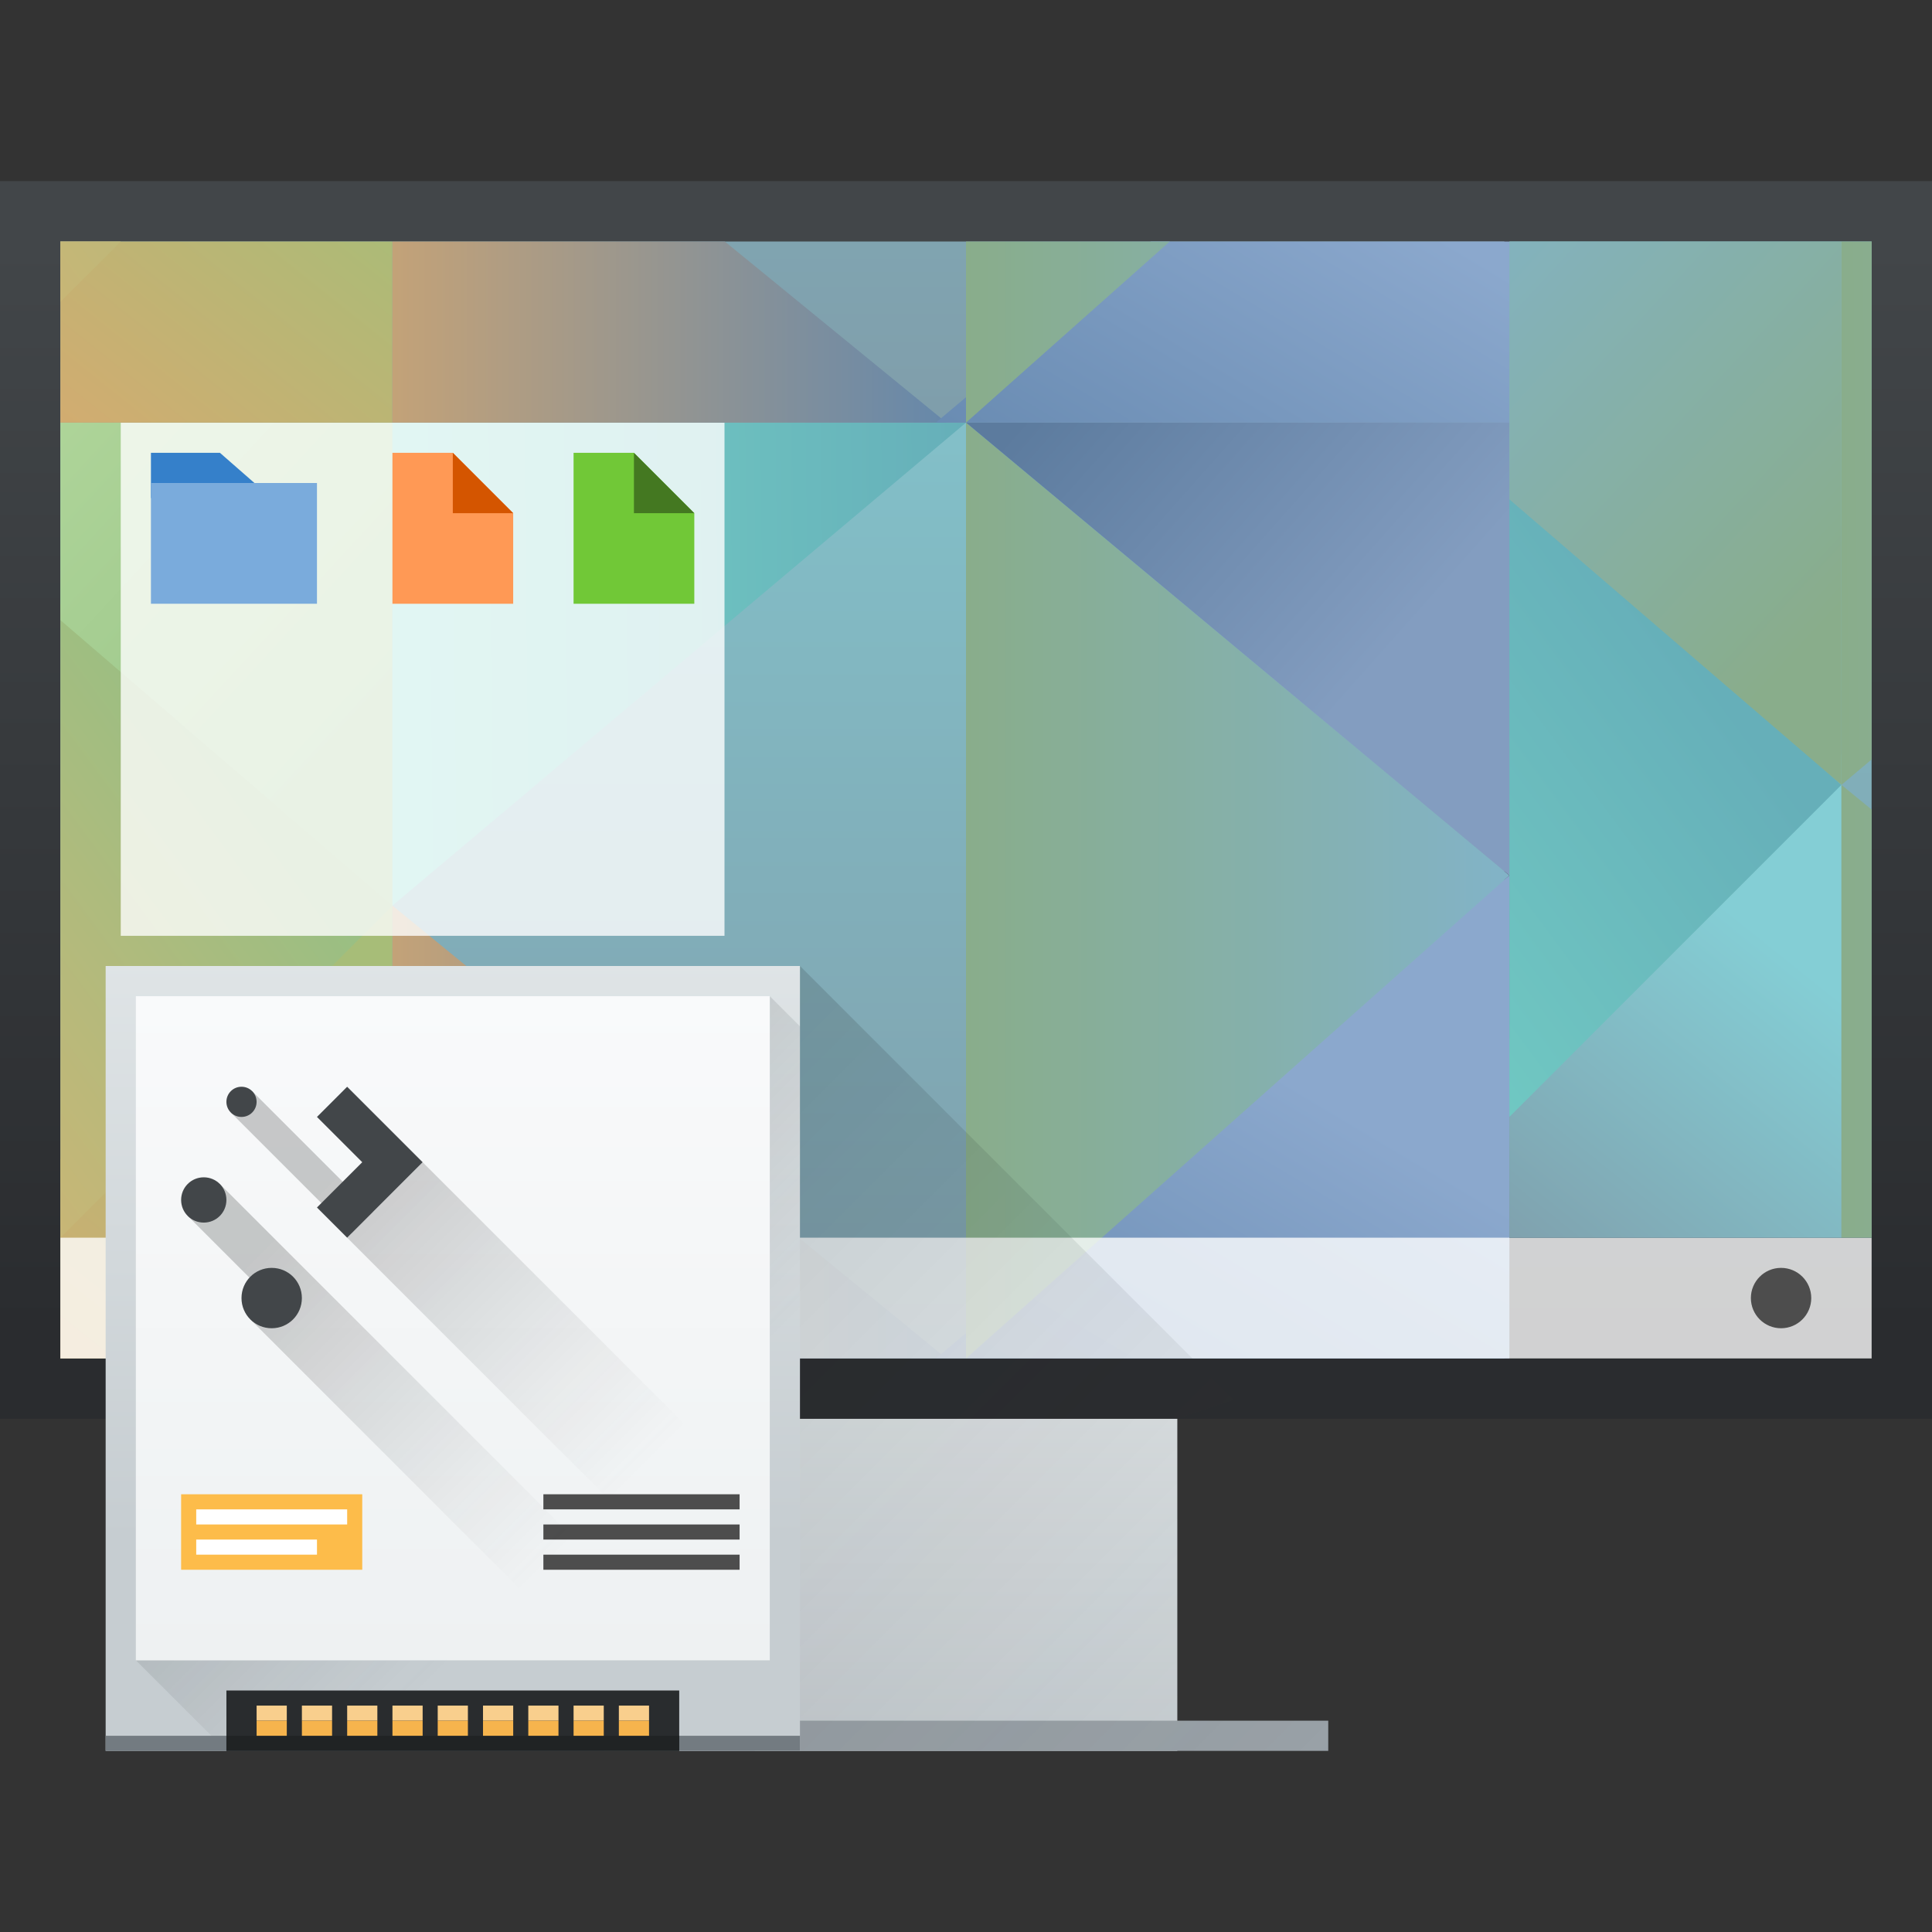 <?xml version="1.0" encoding="UTF-8" standalone="no"?>
<!-- Created with Inkscape (http://www.inkscape.org/) -->

<svg
   xmlns:dc="http://purl.org/dc/elements/1.1/"
   xmlns:cc="http://creativecommons.org/ns#"
   xmlns:rdf="http://www.w3.org/1999/02/22-rdf-syntax-ns#"
   xmlns:svg="http://www.w3.org/2000/svg"
   xmlns="http://www.w3.org/2000/svg"
   xmlns:xlink="http://www.w3.org/1999/xlink"
   xmlns:sodipodi="http://sodipodi.sourceforge.net/DTD/sodipodi-0.dtd"
   xmlns:inkscape="http://www.inkscape.org/namespaces/inkscape"
   width="128"
   height="128"
   id="svg5453"
   version="1.1"
   inkscape:version="0.91 r13725"
   sodipodi:docname="kubuntu-install.svg">
  <rect width="100%" height="100%" fill="#333333" stroke="none"/>
  <defs
     id="defs5455">
    <linearGradient
       id="linearGradient4400"
       inkscape:collect="always">
      <stop
         id="stop4402"
         offset="0"
         style="stop-color:#020303;stop-opacity:1" />
      <stop
         id="stop4404"
         offset="1"
         style="stop-color:#424649;stop-opacity:0" />
    </linearGradient>
    <linearGradient
       inkscape:collect="always"
       id="linearGradient4303">
      <stop
         style="stop-color:#c6cdd1;stop-opacity:1"
         offset="0"
         id="stop4305" />
      <stop
         style="stop-color:#e0e5e7;stop-opacity:1"
         offset="1"
         id="stop4307" />
    </linearGradient>
    <linearGradient
       inkscape:collect="always"
       xlink:href="#linearGradient4400"
       id="linearGradient4388"
       x1="12"
       y1="64"
       x2="72"
       y2="124"
       gradientUnits="userSpaceOnUse"
       gradientTransform="translate(12,0)" />
    <linearGradient
       id="linearGradient4159"
       inkscape:collect="always">
      <stop
         id="stop4161"
         offset="0"
         style="stop-color:#2a2c2f;stop-opacity:1" />
      <stop
         id="stop4163"
         offset="1"
         style="stop-color:#424649;stop-opacity:1" />
    </linearGradient>
    <linearGradient
       gradientTransform="matrix(2.167,0,0,2.182,-476.666,-623.398)"
       inkscape:collect="always"
       xlink:href="#linearGradient4159"
       id="linearGradient4250"
       x1="409.571"
       y1="536.798"
       x2="409.571"
       y2="503.798"
       gradientUnits="userSpaceOnUse" />
    <linearGradient
       inkscape:collect="always"
       xlink:href="#linearGradient4303"
       id="linearGradient4272"
       x1="408.571"
       y1="547.798"
       x2="408.571"
       y2="536.798"
       gradientUnits="userSpaceOnUse"
       gradientTransform="matrix(2.333,0,0,2.182,-544.762,-619.398)" />
    <linearGradient
       inkscape:collect="always"
       id="linearGradient4591">
      <stop
         style="stop-color:#7e8f9e;stop-opacity:1"
         offset="0"
         id="stop4593" />
      <stop
         style="stop-color:#84ced5;stop-opacity:1"
         offset="1"
         id="stop4595" />
    </linearGradient>
    <linearGradient
       inkscape:collect="always"
       xlink:href="#linearGradient4591"
       id="linearGradient4597-5"
       x1="419.571"
       y1="541.798"
       x2="419.571"
       y2="489.798"
       gradientUnits="userSpaceOnUse"
       gradientTransform="matrix(2.174,0,0,2.2,-509.312,-615.758)" />
    <linearGradient
       inkscape:collect="always"
       xlink:href="#linearGradient4675"
       id="linearGradient4681"
       x1="394.571"
       y1="535.798"
       x2="404.571"
       y2="522.798"
       gradientUnits="userSpaceOnUse"
       gradientTransform="matrix(2.2,0,0,2.286,-519.485,-661.168)" />
    <linearGradient
       inkscape:collect="always"
       id="linearGradient4675">
      <stop
         style="stop-color:#e4a56d;stop-opacity:1"
         offset="0"
         id="stop4677" />
      <stop
         style="stop-color:#a7bd78;stop-opacity:1"
         offset="1"
         id="stop4679" />
    </linearGradient>
    <linearGradient
       inkscape:collect="always"
       xlink:href="#linearGradient4683"
       id="linearGradient4689"
       x1="404.571"
       y1="532.798"
       x2="421.571"
       y2="532.798"
       gradientUnits="userSpaceOnUse"
       gradientTransform="matrix(2.159,0,0,2.286,-502.918,-661.168)" />
    <linearGradient
       inkscape:collect="always"
       id="linearGradient4683">
      <stop
         style="stop-color:#c3a278;stop-opacity:1"
         offset="0"
         id="stop4685" />
      <stop
         style="stop-color:#6688aa;stop-opacity:1"
         offset="1"
         id="stop4687" />
    </linearGradient>
    <linearGradient
       inkscape:collect="always"
       xlink:href="#linearGradient4722"
       id="linearGradient4728"
       x1="430.571"
       y1="536.798"
       x2="437.5"
       y2="524.798"
       gradientUnits="userSpaceOnUse"
       gradientTransform="matrix(2.216,0,0,2.286,-527.469,-661.168)" />
    <linearGradient
       inkscape:collect="always"
       id="linearGradient4722">
      <stop
         style="stop-color:#6588af;stop-opacity:1"
         offset="0"
         id="stop4724" />
      <stop
         style="stop-color:#8ba8cd;stop-opacity:1"
         offset="1"
         id="stop4726" />
    </linearGradient>
    <linearGradient
       inkscape:collect="always"
       xlink:href="#linearGradient4834"
       id="linearGradient4840"
       x1="421.571"
       y1="514.798"
       x2="438.571"
       y2="514.798"
       gradientUnits="userSpaceOnUse"
       gradientTransform="matrix(2.098,0,0,2.2,-475.873,-615.758)" />
    <linearGradient
       inkscape:collect="always"
       id="linearGradient4834">
      <stop
         style="stop-color:#89ad8b;stop-opacity:1"
         offset="0"
         id="stop4836" />
      <stop
         style="stop-color:#82b3c7;stop-opacity:1"
         offset="1"
         id="stop4838" />
    </linearGradient>
    <linearGradient
       inkscape:collect="always"
       xlink:href="#linearGradient4778"
       id="linearGradient4784"
       x1="387.571"
       y1="525.798"
       x2="401.571"
       y2="513.798"
       gradientUnits="userSpaceOnUse"
       gradientTransform="matrix(2.2,0,0,2.55,-519.485,-794.634)" />
    <linearGradient
       inkscape:collect="always"
       id="linearGradient4778">
      <stop
         style="stop-color:#e1b16f;stop-opacity:1"
         offset="0"
         id="stop4780" />
      <stop
         style="stop-color:#99bf83;stop-opacity:1"
         offset="1"
         id="stop4782" />
    </linearGradient>
    <linearGradient
       inkscape:collect="always"
       xlink:href="#linearGradient4786"
       id="linearGradient4792"
       x1="404.571"
       y1="510.798"
       x2="391.571"
       y2="498.798"
       gradientUnits="userSpaceOnUse"
       gradientTransform="matrix(2.2,0,0,2.2,-519.485,-615.758)" />
    <linearGradient
       inkscape:collect="always"
       id="linearGradient4786">
      <stop
         style="stop-color:#99c487;stop-opacity:1"
         offset="0"
         id="stop4788" />
      <stop
         style="stop-color:#b4d99e;stop-opacity:1"
         offset="1"
         id="stop4790" />
    </linearGradient>
    <linearGradient
       inkscape:collect="always"
       xlink:href="#linearGradient4802"
       id="linearGradient4808"
       x1="404.571"
       y1="501.798"
       x2="421.571"
       y2="501.616"
       gradientUnits="userSpaceOnUse"
       gradientTransform="matrix(2.235,0,0,2.2,-533.765,-615.758)" />
    <linearGradient
       inkscape:collect="always"
       id="linearGradient4802">
      <stop
         style="stop-color:#75d5c7;stop-opacity:1"
         offset="0"
         id="stop4804" />
      <stop
         style="stop-color:#66afb9;stop-opacity:1"
         offset="1"
         id="stop4806" />
    </linearGradient>
    <linearGradient
       inkscape:collect="always"
       xlink:href="#linearGradient4770"
       id="linearGradient4776"
       x1="428.571"
       y1="495.798"
       x2="438.571"
       y2="504.798"
       gradientUnits="userSpaceOnUse"
       gradientTransform="matrix(2.098,0,0,2.125,-475.873,-578.274)" />
    <linearGradient
       inkscape:collect="always"
       id="linearGradient4770">
      <stop
         style="stop-color:#5c7b9e;stop-opacity:1"
         offset="0"
         id="stop4772" />
      <stop
         style="stop-color:#839dc0;stop-opacity:1"
         offset="1"
         id="stop4774" />
    </linearGradient>
    <linearGradient
       inkscape:collect="always"
       xlink:href="#linearGradient4591"
       id="linearGradient4473"
       gradientUnits="userSpaceOnUse"
       gradientTransform="matrix(2.174,0,0,2.2,-853.883,-1137.556)"
       x1="419.571"
       y1="541.798"
       x2="419.571"
       y2="489.798" />
    <linearGradient
       inkscape:collect="always"
       xlink:href="#linearGradient4675"
       id="linearGradient4475"
       gradientUnits="userSpaceOnUse"
       gradientTransform="matrix(2.2,0,0,2.286,-864.057,-1182.966)"
       x1="394.571"
       y1="535.798"
       x2="404.571"
       y2="522.798" />
    <linearGradient
       inkscape:collect="always"
       xlink:href="#linearGradient4683"
       id="linearGradient4477"
       gradientUnits="userSpaceOnUse"
       gradientTransform="matrix(2.159,0,0,2.286,-847.489,-1182.966)"
       x1="404.571"
       y1="532.798"
       x2="421.571"
       y2="532.798" />
    <linearGradient
       inkscape:collect="always"
       xlink:href="#linearGradient4722"
       id="linearGradient4479"
       gradientUnits="userSpaceOnUse"
       gradientTransform="matrix(2.216,0,0,2.286,-872.041,-1182.966)"
       x1="430.571"
       y1="536.798"
       x2="437.5"
       y2="524.798" />
    <linearGradient
       inkscape:collect="always"
       xlink:href="#linearGradient4834"
       id="linearGradient4481"
       gradientUnits="userSpaceOnUse"
       gradientTransform="matrix(2.098,0,0,2.2,-820.445,-1137.556)"
       x1="421.571"
       y1="514.798"
       x2="438.571"
       y2="514.798" />
    <linearGradient
       inkscape:collect="always"
       xlink:href="#linearGradient4778"
       id="linearGradient4483"
       gradientUnits="userSpaceOnUse"
       gradientTransform="matrix(2.2,0,0,2.55,-864.057,-1316.432)"
       x1="387.571"
       y1="525.798"
       x2="401.571"
       y2="513.798" />
    <linearGradient
       inkscape:collect="always"
       xlink:href="#linearGradient4591"
       id="linearGradient4549"
       gradientUnits="userSpaceOnUse"
       gradientTransform="matrix(2.174,0,0,2.2,-757.883,-1083.556)"
       x1="419.571"
       y1="541.798"
       x2="419.571"
       y2="489.798" />
    <linearGradient
       inkscape:collect="always"
       xlink:href="#linearGradient4591"
       id="linearGradient4551"
       gradientUnits="userSpaceOnUse"
       gradientTransform="matrix(2.2,0,0,2.286,-423.485,-669.168)"
       x1="394.571"
       y1="535.798"
       x2="404.571"
       y2="522.798" />
    <linearGradient
       inkscape:collect="always"
       xlink:href="#linearGradient4834"
       id="linearGradient4553"
       gradientUnits="userSpaceOnUse"
       gradientTransform="matrix(2.159,0,0,2.286,-751.489,-1128.966)"
       x1="404.571"
       y1="532.798"
       x2="421.571"
       y2="532.798" />
    <linearGradient
       inkscape:collect="always"
       xlink:href="#linearGradient4802"
       id="linearGradient4559"
       gradientUnits="userSpaceOnUse"
       gradientTransform="matrix(2.2,0,0,2.55,-423.485,-802.634)"
       x1="387.571"
       y1="525.798"
       x2="401.571"
       y2="513.798" />
    <linearGradient
       inkscape:collect="always"
       xlink:href="#linearGradient4834"
       id="linearGradient4561"
       gradientUnits="userSpaceOnUse"
       gradientTransform="matrix(2.2,0,0,2.2,-423.485,-623.758)"
       x1="404.571"
       y1="510.798"
       x2="391.571"
       y2="498.798" />
    <linearGradient
       inkscape:collect="always"
       xlink:href="#linearGradient4834"
       id="linearGradient4563"
       gradientUnits="userSpaceOnUse"
       gradientTransform="matrix(2.235,0,0,2.2,-782.336,-1083.556)"
       x1="404.571"
       y1="501.798"
       x2="421.571"
       y2="501.616" />
    <linearGradient
       inkscape:collect="always"
       id="linearGradient4903">
      <stop
         style="stop-color:#eef1f2;stop-opacity:1"
         offset="0"
         id="stop4905" />
      <stop
         style="stop-color:#f9fafb;stop-opacity:1"
         offset="1"
         id="stop4907" />
    </linearGradient>
    <linearGradient
       inkscape:collect="always"
       xlink:href="#linearGradient4303"
       id="linearGradient4158-9"
       x1="409.571"
       y1="543.798"
       x2="409.571"
       y2="503.798"
       gradientUnits="userSpaceOnUse"
       gradientTransform="matrix(1.125,0,0,1,-59.072,-8)" />
    <linearGradient
       gradientUnits="userSpaceOnUse"
       y2="8"
       x2="32"
       y1="52"
       x1="32"
       id="linearGradient4659"
       xlink:href="#linearGradient4903"
       inkscape:collect="always" />
    <linearGradient
       gradientUnits="userSpaceOnUse"
       y2="1033.362"
       x2="11"
       y1="1050.362"
       x1="11"
       id="linearGradient4793"
       xlink:href="#linearGradient4159"
       inkscape:collect="always" />
    <linearGradient
       gradientUnits="userSpaceOnUse"
       y2="532.798"
       x2="419.571"
       y1="512.798"
       x1="399.571"
       id="linearGradient4881"
       xlink:href="#linearGradient4400"
       inkscape:collect="always" />
    <linearGradient
       gradientUnits="userSpaceOnUse"
       y2="41"
       x2="43"
       y1="21"
       x1="23"
       id="linearGradient4231-4"
       xlink:href="#linearGradient4400"
       inkscape:collect="always" />
    <linearGradient
       inkscape:collect="always"
       xlink:href="#linearGradient4159"
       id="linearGradient4823"
       gradientUnits="userSpaceOnUse"
       x1="11"
       y1="1050.362"
       x2="11"
       y2="1033.362" />
  </defs>
  <sodipodi:namedview
     id="base"
     pagecolor="#ffffff"
     bordercolor="#666666"
     borderopacity="1.0"
     inkscape:pageopacity="0"
     inkscape:pageshadow="2"
     inkscape:zoom="2.3036213"
     inkscape:cx="57.620425"
     inkscape:cy="27.926259"
     inkscape:document-units="px"
     inkscape:current-layer="layer1"
     showgrid="true"
     fit-margin-top="0"
     fit-margin-left="0"
     fit-margin-right="0"
     fit-margin-bottom="0"
     inkscape:window-width="1024"
     inkscape:window-height="600"
     inkscape:window-x="0"
     inkscape:window-y="0"
     inkscape:window-maximized="1"
     inkscape:showpageshadow="false"
     borderlayer="true"
     showguides="true">
    <inkscape:grid
       type="xygrid"
       id="grid4063"
       originx="40"
       originy="40"
       empspacing="2" />
    <sodipodi:guide
       position="1.6503906e-06,128"
       orientation="128,0"
       id="guide4211" />
    <sodipodi:guide
       position="1.6503906e-06,-3.6328124e-06"
       orientation="0,128"
       id="guide4213" />
    <sodipodi:guide
       position="128,-3.6328124e-06"
       orientation="-128,0"
       id="guide4215" />
    <sodipodi:guide
       position="128,128"
       orientation="0,-128"
       id="guide4217" />
    <sodipodi:guide
       position="12,116"
       orientation="104,0"
       id="guide4219" />
    <sodipodi:guide
       position="12,12"
       orientation="0,104"
       id="guide4221" />
    <sodipodi:guide
       position="116,12"
       orientation="-104,0"
       id="guide4223" />
    <sodipodi:guide
       position="116,116"
       orientation="0,-104"
       id="guide4225" />
  </sodipodi:namedview>
  <g
     inkscape:label="Capa 1"
     inkscape:groupmode="layer"
     id="layer1"
     transform="translate(-344.571,-459.798)">
    <path
       style="opacity:1;fill:url(#linearGradient4272);fill-opacity:1;stroke:none;stroke-width:2.8;stroke-miterlimit:4;stroke-dasharray:none;stroke-opacity:0.55"
       d="m 394.571,551.798 0,15.273 0,4.364 0,4.364 28,0 0,-4.364 0,-4.364 0,-15.273 z"
       id="rect4254"
       inkscape:connector-curvature="0"
       sodipodi:nodetypes="ccccccccc" />
    <rect
       style="opacity:1;fill:url(#linearGradient4250);fill-opacity:1;stroke:none;stroke-width:2.8;stroke-miterlimit:4;stroke-dasharray:none;stroke-opacity:0.55"
       id="rect4173"
       width="128"
       height="82"
       x="344.571"
       y="471.798" />
    <path
       style="opacity:1;fill:url(#linearGradient4597-5);fill-opacity:1;stroke:none"
       d="m 348.571,483.798 0,66 95.665,0 0,-66 -95.665,0 z"
       id="path4589-5"
       inkscape:connector-curvature="0" />
    <path
       style="fill:url(#linearGradient4681);fill-opacity:1;fill-rule:evenodd;stroke:none;stroke-width:1px;stroke-linecap:butt;stroke-linejoin:miter;stroke-opacity:1"
       d="m 370.571,517.798 -22,18.821 0,13.179 22,0 0,-32 z"
       id="path4476-9"
       inkscape:connector-curvature="0" />
    <path
       sodipodi:nodetypes="cccc"
       style="fill:url(#linearGradient4689);fill-opacity:1;fill-rule:evenodd;stroke:none;stroke-width:1px;stroke-linecap:butt;stroke-linejoin:miter;stroke-opacity:1"
       d="m 370.571,519.798 0,30 36.704,0 z"
       id="path4478-4"
       inkscape:connector-curvature="0" />
    <path
       style="fill:url(#linearGradient4728);fill-opacity:1;fill-rule:evenodd;stroke:none;stroke-width:1px;stroke-linecap:butt;stroke-linejoin:miter;stroke-opacity:1"
       d="m 444.571,517.798 -38,32 38,2e-5 z"
       id="path4488-0-8"
       inkscape:connector-curvature="0"
       sodipodi:nodetypes="cccc" />
    <path
       style="fill:url(#linearGradient4840);fill-opacity:1;fill-rule:evenodd;stroke:none;stroke-width:1px;stroke-linecap:butt;stroke-linejoin:miter;stroke-opacity:1"
       d="m 408.571,536.598 0,-48.8 36,30 -36,32 z"
       id="path4188-3"
       inkscape:connector-curvature="0"
       sodipodi:nodetypes="ccccc" />
    <path
       sodipodi:nodetypes="cccc"
       style="fill:url(#linearGradient4784);fill-opacity:1;fill-rule:evenodd;stroke:none;stroke-width:1px;stroke-linecap:butt;stroke-linejoin:miter;stroke-opacity:1"
       d="m 348.571,499.798 0,42 22,-22 z"
       id="path4192-6"
       inkscape:connector-curvature="0" />
    <path
       sodipodi:nodetypes="cccccc"
       style="fill:url(#linearGradient4792);fill-opacity:1;fill-rule:evenodd;stroke:none;stroke-width:1px;stroke-linecap:butt;stroke-linejoin:miter;stroke-opacity:1"
       d="m 348.571,483.798 0,17.084 22,18.916 0,-14 0,-22 z"
       id="path4198-3"
       inkscape:connector-curvature="0" />
    <path
       sodipodi:nodetypes="cccccc"
       style="fill:url(#linearGradient4808);fill-opacity:1;fill-rule:evenodd;stroke:none;stroke-width:1px;stroke-linecap:butt;stroke-linejoin:miter;stroke-opacity:1"
       d="m 370.571,483.798 0,22 0,14 38,-32 -6,-4 z"
       id="path4200-1"
       inkscape:connector-curvature="0" />
    <path
       style="fill:url(#linearGradient4776);fill-opacity:1;fill-rule:evenodd;stroke:none;stroke-width:1px;stroke-linecap:butt;stroke-linejoin:miter;stroke-opacity:1"
       d="m 413.669,483.798 -5.097,4 36,30 0,-12 0,-22 z"
       id="path4202-1"
       inkscape:connector-curvature="0"
       sodipodi:nodetypes="cccccc" />
    <rect
       style="opacity:1;fill:#99a1a7;fill-opacity:1;stroke:none;stroke-width:2.8;stroke-miterlimit:4;stroke-dasharray:none;stroke-opacity:0.55"
       id="rect4295"
       width="48"
       height="2"
       x="384.571"
       y="573.798" />
    <g
       id="g4420">
      <rect
         y="541.798"
         x="348.571"
         height="8"
         width="120"
         id="rect4267"
         style="opacity:1;fill:#ffffff;fill-opacity:0.784;stroke:none" />
      <circle
         r="2"
         cy="545.798"
         cx="462.571"
         id="path4166"
         style="opacity:1;fill:#4d4d4d;fill-opacity:1;stroke:none;stroke-opacity:1" />
      <path
         sodipodi:nodetypes="cccccccccc"
         id="rect4183"
         d="m 352.571,543.798 0,2 2,0 0,-2 z m 2,2 0,2 2,0 0,-2 z"
         style="opacity:1;fill:#4d4d4d;fill-opacity:1;stroke:none;stroke-opacity:1"
         inkscape:connector-curvature="0" />
    </g>
    <g
       id="g4411">
      <rect
         y="487.798"
         x="352.571"
         height="34"
         width="40"
         id="rect3432"
         style="fill:#ffffff;fill-opacity:0.784;stroke:none" />
      <path
         sodipodi:nodetypes="cccccc"
         inkscape:connector-curvature="0"
         id="rect4235"
         d="m 370.571,489.798 0,10 8,0 0,-6 -4,-4 z"
         style="opacity:1;fill:#ff9955;fill-opacity:1;stroke:none" />
      <path
         inkscape:connector-curvature="0"
         id="path4237"
         d="m 374.571,489.798 4,4 -4,0 z"
         style="fill:#d45500;fill-opacity:1;fill-rule:evenodd;stroke:none;stroke-width:1px;stroke-linecap:butt;stroke-linejoin:miter;stroke-opacity:1" />
      <path
         inkscape:connector-curvature="0"
         id="path4409"
         d="m 354.571,489.798 0,3 8,0 -3.429,-3 z"
         style="fill:#3580ca;fill-opacity:1;fill-rule:evenodd;stroke:none;stroke-width:1px;stroke-linecap:butt;stroke-linejoin:miter;stroke-opacity:1" />
      <path
         sodipodi:nodetypes="ccccc"
         inkscape:connector-curvature="0"
         id="rect4272"
         d="m 354.571,491.798 11,0 0,8 -11,0 z"
         style="fill:#7aabdc;fill-opacity:1;stroke:none" />
      <path
         style="opacity:1;fill:#71c837;fill-opacity:1;stroke:none"
         d="m 382.571,489.798 0,10 8,0 0,-6 -4,-4 z"
         id="path4275"
         inkscape:connector-curvature="0"
         sodipodi:nodetypes="cccccc" />
      <path
         style="fill:#447821;fill-opacity:1;fill-rule:evenodd;stroke:none;stroke-width:1px;stroke-linecap:butt;stroke-linejoin:miter;stroke-opacity:1"
         d="m 386.571,489.798 4,4 -4,0 z"
         id="path4277"
         inkscape:connector-curvature="0" />
    </g>
    <path
       style="opacity:1;fill:url(#linearGradient4473);fill-opacity:1;stroke:none"
       d="M 4 16 L 4 28 L 99.666 28 L 99.666 16 L 4 16 z "
       transform="translate(344.571,459.798)"
       id="path4425" />
    <path
       style="fill:url(#linearGradient4475);fill-opacity:1;fill-rule:evenodd;stroke:none;stroke-width:1px;stroke-linecap:butt;stroke-linejoin:miter;stroke-opacity:1"
       d="M 4 16 L 4 28 L 26 28 L 26 16 L 4 16 z "
       transform="translate(344.571,459.798)"
       id="path4427" />
    <path
       style="fill:url(#linearGradient4477);fill-opacity:1;fill-rule:evenodd;stroke:none;stroke-width:1px;stroke-linecap:butt;stroke-linejoin:miter;stroke-opacity:1"
       d="M 26 16 L 26 28 L 62.703 28 L 48.021 16 L 26 16 z "
       transform="translate(344.571,459.798)"
       id="path4429" />
    <path
       style="fill:url(#linearGradient4479);fill-opacity:1;fill-rule:evenodd;stroke:none;stroke-width:1px;stroke-linecap:butt;stroke-linejoin:miter;stroke-opacity:1"
       d="M 76.25 16 L 62 28 L 100 28 L 100 16 L 76.25 16 z "
       transform="translate(344.571,459.798)"
       id="path4431" />
    <path
       style="fill:url(#linearGradient4481);fill-opacity:1;fill-rule:evenodd;stroke:none;stroke-width:1px;stroke-linecap:butt;stroke-linejoin:miter;stroke-opacity:1"
       d="M 64 16 L 64 28 L 77.5 16 L 64 16 z "
       transform="translate(344.571,459.798)"
       id="path4433" />
    <path
       style="fill:url(#linearGradient4483);fill-opacity:1;fill-rule:evenodd;stroke:none;stroke-width:1px;stroke-linecap:butt;stroke-linejoin:miter;stroke-opacity:1"
       d="M 4 16 L 4 20 L 8 16 L 4 16 z "
       transform="translate(344.571,459.798)"
       id="path4435" />
    <path
       style="opacity:1;fill:url(#linearGradient4549);fill-opacity:1;stroke:none"
       d="M 100 16 L 100 82 L 124 82 L 124 16 L 100 16 z "
       transform="translate(344.571,459.798)"
       id="path4501" />
    <path
       style="fill:url(#linearGradient4551);fill-opacity:1.0;fill-rule:evenodd;stroke:none;stroke-width:1px;stroke-linecap:butt;stroke-linejoin:miter;stroke-opacity:1"
       d="m 466.571,509.798 -22,18.821 0,13.179 22,0 0,-32 z"
       id="path4503"
       inkscape:connector-curvature="0" />
    <path
       style="fill:url(#linearGradient4553);fill-opacity:1.0;fill-rule:evenodd;stroke:none;stroke-width:1px;stroke-linecap:butt;stroke-linejoin:miter;stroke-opacity:1"
       d="M 122 52 L 122 82 L 124 82 L 124 53.635 L 122 52 z "
       transform="translate(344.571,459.798)"
       id="path4505" />
    <path
       sodipodi:nodetypes="cccc"
       style="fill:url(#linearGradient4559);fill-opacity:1.0;fill-rule:evenodd;stroke:none;stroke-width:1px;stroke-linecap:butt;stroke-linejoin:miter;stroke-opacity:1"
       d="m 444.571,491.798 0,42 22,-22 z"
       id="path4511"
       inkscape:connector-curvature="0" />
    <path
       sodipodi:nodetypes="cccccc"
       style="fill:url(#linearGradient4561);fill-opacity:1.0;fill-rule:evenodd;stroke:none;stroke-width:1px;stroke-linecap:butt;stroke-linejoin:miter;stroke-opacity:1"
       d="m 444.571,475.798 0,17.084 22,18.916 0,-14 0,-22 z"
       id="path4513"
       inkscape:connector-curvature="0" />
    <path
       style="fill:url(#linearGradient4563);fill-opacity:1.0;fill-rule:evenodd;stroke:none;stroke-width:1px;stroke-linecap:butt;stroke-linejoin:miter;stroke-opacity:1"
       d="M 122 16 L 122 38 L 122 52 L 124 50.316 L 124 16 L 122 16 z "
       transform="translate(344.571,459.798)"
       id="path4515" />
    <path
       style="opacity:0.2;fill:url(#linearGradient4388);fill-opacity:1;fill-rule:evenodd;stroke:none;stroke-width:1px;stroke-linecap:butt;stroke-linejoin:miter;stroke-opacity:1"
       d="M 53 64 L 27 87 L 24 116 L 88 116 L 88 114 L 78 114 L 78 94 L 81.75 92.75 L 53 64 z "
       transform="translate(344.571,459.798)"
       id="path4377" />
    <g
       transform="translate(-34,26)"
       id="layer1-1"
       inkscape:label="Capa 1">
      <rect
         ry="0"
         y="497.798"
         x="385.571"
         height="52"
         width="46"
         id="rect4139-6"
         style="opacity:1;fill:url(#linearGradient4158-9);fill-opacity:1;stroke:none" />
      <path
         inkscape:connector-curvature="0"
         id="path4795"
         d="m 387.571,543.798 6,6 37,0 1,-2e-5 0,-47 0,-1 -2,-2 0,44 z"
         style="opacity:0.2;fill:url(#linearGradient4881);fill-opacity:1;fill-rule:evenodd;stroke:none;stroke-width:1px;stroke-linecap:butt;stroke-linejoin:miter;stroke-opacity:1" />
      <rect
         y="548.798"
         x="385.571"
         height="1"
         width="46"
         id="rect4492-9"
         style="opacity:1;fill:#737b81;fill-opacity:1;stroke:none;stroke-width:2.8;stroke-miterlimit:4;stroke-dasharray:none;stroke-opacity:0.55" />
      <rect
         y="545.798"
         x="393.571"
         height="4"
         width="30"
         id="rect4671"
         style="opacity:1;fill:#292c2e;fill-opacity:1;stroke:none;stroke-width:0.1;stroke-miterlimit:4;stroke-dasharray:none;stroke-opacity:1" />
      <rect
         style="opacity:1;fill:#abb9be;fill-opacity:1;stroke:none;stroke-width:0.1;stroke-miterlimit:4;stroke-dasharray:none;stroke-opacity:1"
         id="rect4963"
         width="15.6"
         height="15.6"
         x="400.772"
         y="506.898"
         ry="7.8" />
      <path
         transform="translate(376.571,491.798)"
         id="path4648"
         d="m 11,8 0,44 21,0 21,0 L 53,8 32,8 11,8 Z"
         style="fill:url(#linearGradient4659);fill-opacity:1;fill-rule:evenodd;stroke:none;stroke-width:1px;stroke-linecap:butt;stroke-linejoin:miter;stroke-opacity:1"
         inkscape:connector-curvature="0" />
      <rect
         y="532.798"
         x="390.571"
         height="5"
         width="12"
         id="rect4985"
         style="opacity:1;fill:#fdbc4a;fill-opacity:1;stroke:none;stroke-width:0.1;stroke-miterlimit:4;stroke-dasharray:none;stroke-opacity:1" />
      <rect
         y="533.798"
         x="391.571"
         height="1"
         width="10"
         id="rect5119"
         style="opacity:1;fill:#ffffff;fill-opacity:1;stroke:none;stroke-width:0.1;stroke-miterlimit:4;stroke-dasharray:none;stroke-opacity:1" />
      <rect
         y="535.798"
         x="391.571"
         height="1"
         width="8"
         id="rect5121"
         style="opacity:1;fill:#ffffff;fill-opacity:1;stroke:none;stroke-width:0.1;stroke-miterlimit:4;stroke-dasharray:none;stroke-opacity:1" />
      <rect
         y="548.798"
         x="393.571"
         height="1"
         width="30"
         id="rect4194"
         style="opacity:1;fill:#202324;fill-opacity:1;stroke:none;stroke-opacity:1" />
      <rect
         ry="9.6193602e-05"
         y="546.798"
         x="395.572"
         height="1"
         width="2"
         id="rect4544"
         style="opacity:1;fill:#f9cf8d;fill-opacity:1;stroke:none;stroke-opacity:1" />
      <rect
         ry="9.6193602e-05"
         y="547.798"
         x="395.572"
         height="1"
         width="2"
         id="rect4546"
         style="opacity:1;fill:#f6b44d;fill-opacity:1;stroke:none;stroke-opacity:1" />
      <rect
         ry="9.6193602e-05"
         y="546.798"
         x="419.572"
         height="1"
         width="2"
         id="rect4544-0"
         style="opacity:1;fill:#f9cf8d;fill-opacity:1;stroke:none;stroke-opacity:1" />
      <rect
         ry="9.6193602e-05"
         y="547.798"
         x="419.572"
         height="1"
         width="2"
         id="rect4546-7"
         style="opacity:1;fill:#f6b44d;fill-opacity:1;stroke:none;stroke-opacity:1" />
      <rect
         ry="9.6193602e-05"
         y="546.798"
         x="398.572"
         height="1"
         width="2"
         id="rect4544-6"
         style="opacity:1;fill:#f9cf8d;fill-opacity:1;stroke:none;stroke-opacity:1" />
      <rect
         ry="9.6193602e-05"
         y="547.798"
         x="398.572"
         height="1"
         width="2"
         id="rect4546-5"
         style="opacity:1;fill:#f6b44d;fill-opacity:1;stroke:none;stroke-opacity:1" />
      <rect
         ry="9.6193602e-05"
         y="546.798"
         x="401.572"
         height="1"
         width="2"
         id="rect4544-1"
         style="opacity:1;fill:#f9cf8d;fill-opacity:1;stroke:none;stroke-opacity:1" />
      <rect
         ry="9.6193602e-05"
         y="547.798"
         x="401.572"
         height="1"
         width="2"
         id="rect4546-3"
         style="opacity:1;fill:#f6b44d;fill-opacity:1;stroke:none;stroke-opacity:1" />
      <rect
         ry="9.6193602e-05"
         y="546.798"
         x="407.571"
         height="1"
         width="2"
         id="rect4544-06"
         style="opacity:1;fill:#f9cf8d;fill-opacity:1;stroke:none;stroke-opacity:1" />
      <rect
         ry="9.6193602e-05"
         y="547.798"
         x="407.571"
         height="1"
         width="2"
         id="rect4546-6"
         style="opacity:1;fill:#f6b44d;fill-opacity:1;stroke:none;stroke-opacity:1" />
      <rect
         ry="9.6193602e-05"
         y="546.798"
         x="416.572"
         height="1"
         width="2"
         id="rect4544-9"
         style="opacity:1;fill:#f9cf8d;fill-opacity:1;stroke:none;stroke-opacity:1" />
      <rect
         ry="9.6193602e-05"
         y="547.798"
         x="416.572"
         height="1"
         width="2"
         id="rect4546-0"
         style="opacity:1;fill:#f6b44d;fill-opacity:1;stroke:none;stroke-opacity:1" />
      <rect
         ry="9.6193602e-05"
         y="546.798"
         x="413.572"
         height="1"
         width="2"
         id="rect4544-8"
         style="opacity:1;fill:#f9cf8d;fill-opacity:1;stroke:none;stroke-opacity:1" />
      <rect
         ry="9.6193602e-05"
         y="547.798"
         x="413.572"
         height="1"
         width="2"
         id="rect4546-55"
         style="opacity:1;fill:#f6b44d;fill-opacity:1;stroke:none;stroke-opacity:1" />
      <rect
         ry="9.6193602e-05"
         y="546.798"
         x="410.572"
         height="1"
         width="2"
         id="rect4544-8-8"
         style="opacity:1;fill:#f9cf8d;fill-opacity:1;stroke:none;stroke-opacity:1" />
      <rect
         ry="9.6193602e-05"
         y="547.798"
         x="410.572"
         height="1"
         width="2"
         id="rect4546-55-5"
         style="opacity:1;fill:#f6b44d;fill-opacity:1;stroke:none;stroke-opacity:1" />
      <rect
         ry="9.6193602e-05"
         y="546.798"
         x="404.572"
         height="1"
         width="2"
         id="rect4544-8-89"
         style="opacity:1;fill:#f9cf8d;fill-opacity:1;stroke:none;stroke-opacity:1" />
      <rect
         ry="9.6193602e-05"
         y="547.798"
         x="404.572"
         height="1"
         width="2"
         id="rect4546-55-7"
         style="opacity:1;fill:#f6b44d;fill-opacity:1;stroke:none;stroke-opacity:1" />
      <rect
         y="532.798"
         x="414.571"
         height="1"
         width="13"
         id="rect4979"
         style="opacity:1;fill:#4d4d4d;fill-opacity:1;stroke:none;stroke-width:0.1;stroke-miterlimit:4;stroke-dasharray:none;stroke-opacity:1" />
      <rect
         y="534.798"
         x="414.571"
         height="1"
         width="13"
         id="rect4981"
         style="opacity:1;fill:#4d4d4d;fill-opacity:1;stroke:none;stroke-width:0.1;stroke-miterlimit:4;stroke-dasharray:none;stroke-opacity:1" />
      <rect
         y="536.798"
         x="414.571"
         height="1"
         width="13"
         id="rect4983"
         style="opacity:1;fill:#4d4d4d;fill-opacity:1;stroke:none;stroke-width:0.1;stroke-miterlimit:4;stroke-dasharray:none;stroke-opacity:1" />
      <path
         transform="translate(376.571,491.798)"
         id="rect4200-7"
         d="m 18.707,14.293 -1.414,1.414 8,8 L 25,24 55,54 55,44 30,19 l -3.293,3.293 -8,-8 z m -2.146,6.146 -2.121,2.121 5.5,5.5 -1.354,1.354 L 47.17,58 l 6.953,0 -37.562,-37.561 z"
         style="opacity:0.2;fill:url(#linearGradient4231-4);fill-opacity:1;stroke:none;stroke-opacity:1"
         inkscape:connector-curvature="0" />
      <g
         style="fill:url(#linearGradient4793);fill-opacity:1"
         inkscape:label="Capa 1"
         id="layer1-7"
         transform="translate(387.571,-527.564)">
        <path
           inkscape:connector-curvature="0"
           style="opacity:1;fill:url(#linearGradient4823);fill-opacity:1;stroke:none"
           d="M 7,3 C 6.446,3 6,3.446 6,4 6,4.554 6.446,5 7,5 7.554,5 8,4.554 8,4 8,3.446 7.554,3 7,3 Z m 7,0 -2,2 3,3 -3,3 2,2 3,-3 2,-2 -5,-5 z M 4.5,9 C 3.669,9 3,9.669 3,10.5 3,11.331 3.669,12 4.5,12 5.331,12 6,11.331 6,10.5 6,9.669 5.331,9 4.5,9 Z M 9,15 c -1.108,0 -2,0.892 -2,2 0,1.108 0.892,2 2,2 1.108,0 2,-0.892 2,-2 0,-1.108 -0.892,-2 -2,-2 z"
           transform="translate(0,1030.362)"
           id="rect4231" />
      </g>
    </g>
  </g>
</svg>
